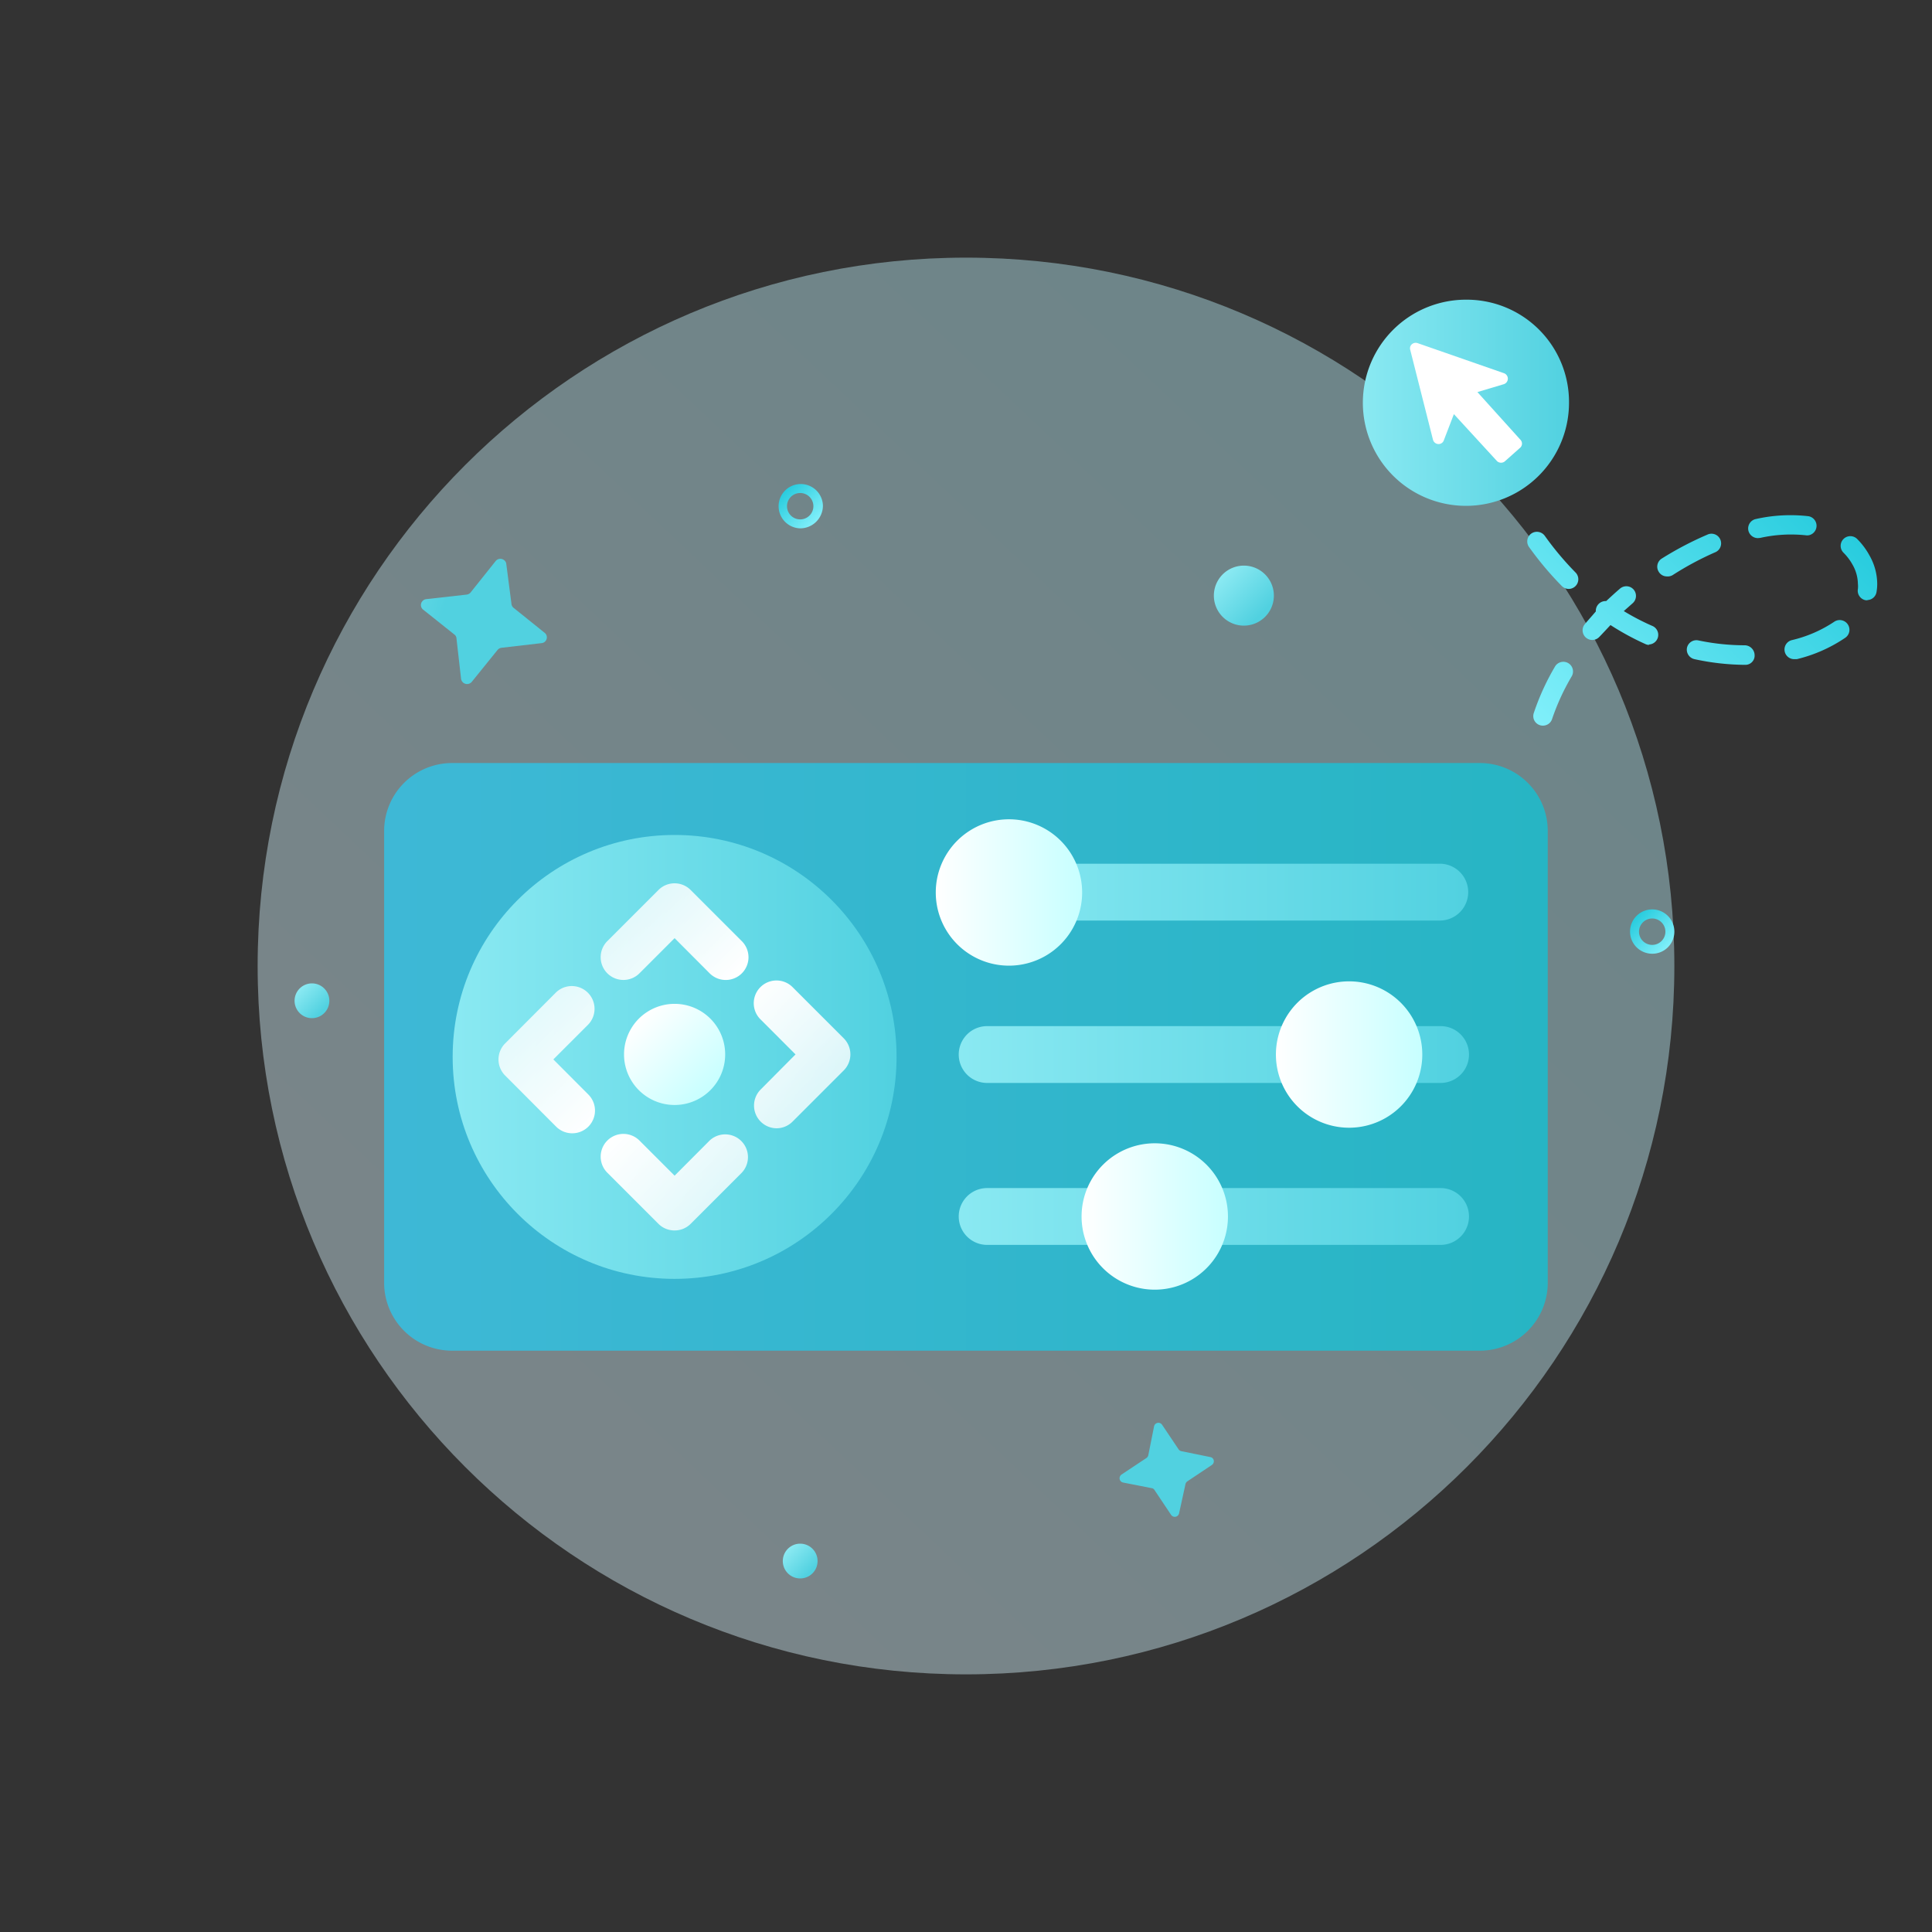 <svg xmlns="http://www.w3.org/2000/svg" width="170" height="170" fill="none"><rect width="100%" height="100%" fill="#333333" stroke="none"/><g clip-path="url(#a)"><path fill="url(#b)" d="M85 147.33c34.424 0 62.33-27.906 62.33-62.33S119.424 22.67 85 22.67 22.67 50.576 22.67 85 50.576 147.33 85 147.33" opacity=".42"/><path fill="url(#c)" d="M138.06 35.44a9.07 9.07 0 1 1-9.06-9.07 9 9 0 0 1 9.06 9.07"/><path fill="url(#d)" d="m45.15 53.45 2.76 2.22a.51.51 0 0 1-.26.92l-3.53.41a.55.55 0 0 0-.34.19L41.51 60a.54.54 0 0 1-.75.07.55.55 0 0 1-.19-.34l-.4-3.52a.5.5 0 0 0-.13-.33l-2.81-2.24a.51.51 0 0 1-.08-.72.52.52 0 0 1 .35-.2l3.56-.4a.53.53 0 0 0 .35-.19l2.21-2.77a.53.53 0 0 1 .74-.07.47.47 0 0 1 .19.34L45 53.1a.55.55 0 0 0 .15.35"/><path fill="url(#e)" d="m103.94 127.69 2.56.52a.4.4 0 0 1 .138.053.38.38 0 0 1 .163.239.4.4 0 0 1-.001.148.4.4 0 0 1-.16.25l-2.17 1.45a.42.42 0 0 0-.16.25l-.56 2.56a.39.39 0 0 1-.46.3.4.4 0 0 1-.24-.16l-1.45-2.17a.36.36 0 0 0-.19-.17l-2.59-.51a.39.39 0 0 1-.3-.3.4.4 0 0 1 0-.15.42.42 0 0 1 .16-.25l2.2-1.46a.4.4 0 0 0 .16-.24l.51-2.55a.39.39 0 0 1 .7-.14l1.45 2.16a.4.4 0 0 0 .24.17"/><path fill="url(#f)" d="M27.45 89.59a1.53 1.53 0 1 0 0-3.06 1.53 1.53 0 0 0 0 3.06"/><path fill="url(#g)" d="M109.45 55.05a2.64 2.64 0 1 0 0-5.28 2.64 2.64 0 0 0 0 5.28"/><path fill="url(#h)" d="M70.41 138.89a1.53 1.53 0 1 0 0-3.06 1.53 1.53 0 0 0 0 3.06"/><path fill="url(#i)" d="M145.39 83.92a1.95 1.95 0 1 1 1.94-1.92 1.94 1.94 0 0 1-1.94 1.92m0-3.1a1.161 1.161 0 1 0-.02 2.322 1.161 1.161 0 0 0 .02-2.322"/><path fill="url(#j)" d="M70.41 46.49a1.95 1.95 0 1 1 2-2 2 2 0 0 1-2 2m0-3.11a1.16 1.16 0 1 0 0 2.322 1.16 1.16 0 0 0 0-2.322"/><path fill="url(#k)" d="M130.21 67.14H39.78a5.98 5.98 0 0 0-5.98 5.98v39.75a5.98 5.98 0 0 0 5.98 5.98h90.43a5.98 5.98 0 0 0 5.98-5.98V73.12a5.98 5.98 0 0 0-5.98-5.98"/><path fill="url(#l)" d="M59.36 112.53c10.786 0 19.53-8.744 19.53-19.53s-8.744-19.53-19.53-19.53S39.83 82.214 39.83 93s8.744 19.53 19.53 19.53"/><path fill="url(#m)" d="M59.36 108.27a2 2 0 0 1-1.42-.58l-4.5-4.5a2 2 0 1 1 2.83-2.83l3.09 3.09 3.08-3.09a2.002 2.002 0 0 1 2.83 2.83l-4.5 4.5c-.375.372-.882.58-1.41.58"/><path fill="url(#n)" d="M68.36 99.28a2 2 0 0 1-1.42-3.42L70 92.78l-3.09-3.09a2 2 0 1 1 2.83-2.83l4.5 4.5a2 2 0 0 1 0 2.83l-4.5 4.5a2 2 0 0 1-1.38.59"/><path fill="url(#o)" d="M50.36 99.72a2 2 0 0 1-1.42-.58l-4.49-4.5a2 2 0 0 1 0-2.83l4.49-4.5a2.002 2.002 0 0 1 2.83 2.83l-3.08 3.08 3.08 3.09a1.998 1.998 0 0 1-1.41 3.41"/><path fill="url(#p)" d="M63.86 86.23a2 2 0 0 1-1.42-.59l-3.08-3.09-3.09 3.09a2 2 0 0 1-3.416-1.415 2 2 0 0 1 .586-1.415l4.5-4.5a2 2 0 0 1 2.83 0l4.5 4.5a2 2 0 0 1-1.41 3.42"/><path fill="url(#q)" d="M59.36 97.23a4.45 4.45 0 1 0 0-8.9 4.45 4.45 0 0 0 0 8.9"/><path fill="url(#r)" d="M126.76 81h-39.9a2.5 2.5 0 0 1 0-5h39.9a2.501 2.501 0 0 1 0 5"/><path fill="url(#s)" d="M88.78 84.97a6.44 6.44 0 1 0 0-12.88 6.44 6.44 0 0 0 0 12.88"/><path fill="url(#t)" d="M126.76 95.29h-39.9a2.5 2.5 0 0 1 0-5h39.9a2.5 2.5 0 0 1 0 5"/><path fill="url(#u)" d="M118.71 99.23a6.44 6.44 0 1 0 0-12.88 6.44 6.44 0 0 0 0 12.88"/><path fill="url(#v)" d="M126.76 109.54h-39.9a2.5 2.5 0 1 1 0-5h39.9a2.5 2.5 0 1 1 0 5"/><path fill="url(#w)" d="M101.61 113.48a6.44 6.44 0 1 0 0-12.88 6.44 6.44 0 1 0 0 12.88"/><path fill="url(#x)" d="M135.77 63.85a.84.84 0 0 1-.81-1.11 21.3 21.3 0 0 1 1.88-4.11.852.852 0 0 1 1.47.86 20 20 0 0 0-1.74 3.78.84.84 0 0 1-.8.58m17.82-5.35h-.08a21.4 21.4 0 0 1-4.41-.5.86.86 0 0 1-.66-1 .85.85 0 0 1 1-.65 20 20 0 0 0 4.06.43.88.88 0 0 1 .89.85.8.8 0 0 1-.212.608.8.8 0 0 1-.588.262m4.31-.5a.85.85 0 0 1-.872-.744.85.85 0 0 1 .662-.936 11.4 11.4 0 0 0 3.69-1.6.858.858 0 0 1 1.333.5.85.85 0 0 1-.333.89 13 13 0 0 1-4.27 1.89zm-12.76-1.25a.8.8 0 0 1-.34-.07 23 23 0 0 1-3.09-1.68c-.33.35-.65.7-1 1.06a.85.85 0 0 1-1.29-1.1c.33-.4.68-.78 1-1.16a.86.86 0 0 1 .91-.91c.4-.37.8-.74 1.22-1.1a.86.86 0 0 1 .939-.115.9.9 0 0 1 .261.205.86.86 0 0 1-.09 1.2l-.78.69q1.215.741 2.52 1.31a.85.85 0 0 1 .494.954.85.85 0 0 1-.834.676zm19.18-3.93h-.13a.855.855 0 0 1-.706-.66.9.9 0 0 1-.004-.34q.023-.225 0-.45a3.5 3.5 0 0 0-.47-1.68 4.7 4.7 0 0 0-.8-1.06.852.852 0 0 1 1.21-1.2c.423.423.783.905 1.07 1.43a5.1 5.1 0 0 1 .69 2.51q0 .358-.06.71a.84.84 0 0 1-.8.72zm-26.29-1a.86.86 0 0 1-.6-.25 28.6 28.6 0 0 1-2.89-3.44.85.85 0 0 1 .2-1.18.86.86 0 0 1 1.19.2 26.6 26.6 0 0 0 2.7 3.22.85.85 0 0 1-.63 1.45zm8.65-1.1a.83.83 0 0 1-.72-.4.84.84 0 0 1 .26-1.17 29 29 0 0 1 4-2.1.847.847 0 0 1 1.156.428.86.86 0 0 1 0 .67.85.85 0 0 1-.486.462 27 27 0 0 0-3.72 2 .84.84 0 0 1-.49.11m8-3.37a.86.86 0 0 1-.84-.68.85.85 0 0 1 .66-1 13.9 13.9 0 0 1 4.61-.25.852.852 0 0 1 .112 1.663.8.8 0 0 1-.332.017 12.4 12.4 0 0 0-4 .23z"/><path fill="#fff" d="m130 34.5 2.34-.7a.51.51 0 0 0 0-.96l-7.61-2.65a.51.51 0 0 0-.64.31.5.5 0 0 0 0 .29l2 7.9a.51.51 0 0 0 .61.37.49.49 0 0 0 .35-.33l.88-2.29 3.8 4.14a.52.52 0 0 0 .7 0l1.35-1.2a.49.49 0 0 0 0-.69z"/></g><defs><linearGradient id="b" x1="47.42" x2="120.24" y1="124.8" y2="47.67" gradientUnits="userSpaceOnUse"><stop stop-color="#D9F6FF"/><stop offset="1" stop-color="#BFF5FF"/></linearGradient><linearGradient id="c" x1="119.92" x2="138.06" y1="35.44" y2="35.44" gradientUnits="userSpaceOnUse"><stop stop-color="#8AE9F2"/><stop offset="1" stop-color="#51D1E0"/></linearGradient><linearGradient id="d" x1="27.996" x2="38.978" y1="50.718" y2="53.921" gradientUnits="userSpaceOnUse"><stop stop-color="#8AE9F2"/><stop offset="1" stop-color="#51D1E0"/></linearGradient><linearGradient id="e" x1="86.502" x2="94.744" y1="127.3" y2="125.702" gradientUnits="userSpaceOnUse"><stop stop-color="#8AE9F2"/><stop offset="1" stop-color="#51D1E0"/></linearGradient><linearGradient id="f" x1="26.41" x2="28.36" y1="87.02" y2="88.96" gradientUnits="userSpaceOnUse"><stop stop-color="#8AE9F2"/><stop offset="1" stop-color="#51D1E0"/></linearGradient><linearGradient id="g" x1="107.64" x2="111.02" y1="50.62" y2="53.97" gradientUnits="userSpaceOnUse"><stop stop-color="#8AE9F2"/><stop offset="1" stop-color="#51D1E0"/></linearGradient><linearGradient id="h" x1="69.37" x2="71.32" y1="136.32" y2="138.26" gradientUnits="userSpaceOnUse"><stop stop-color="#8AE9F2"/><stop offset="1" stop-color="#51D1E0"/></linearGradient><linearGradient id="i" x1="146.76" x2="144" y1="83.34" y2="80.6" gradientUnits="userSpaceOnUse"><stop stop-color="#80EFFA"/><stop offset="1" stop-color="#28CCDE"/></linearGradient><linearGradient id="j" x1="71.79" x2="69.03" y1="45.91" y2="43.17" gradientUnits="userSpaceOnUse"><stop stop-color="#80EFFA"/><stop offset="1" stop-color="#28CCDE"/></linearGradient><linearGradient id="k" x1="33.8" x2="136.2" y1="93" y2="93" gradientUnits="userSpaceOnUse"><stop stop-color="#3EB8D6"/><stop offset="1" stop-color="#27B5C4"/></linearGradient><linearGradient id="l" x1="39.83" x2="78.89" y1="93" y2="93" gradientUnits="userSpaceOnUse"><stop stop-color="#8AE9F2"/><stop offset="1" stop-color="#51D1E0"/></linearGradient><linearGradient id="m" x1="55.697" x2="63.023" y1="98.104" y2="105.429" gradientUnits="userSpaceOnUse"><stop stop-color="#fff"/><stop offset="1" stop-color="#fff" stop-opacity=".8"/></linearGradient><linearGradient id="n" x1="66.016" x2="73.372" y1="86.831" y2="94.187" gradientUnits="userSpaceOnUse"><stop stop-color="#fff"/><stop offset="1" stop-color="#fff" stop-opacity=".8"/></linearGradient><linearGradient id="o" x1="54.202" x2="46.847" y1="97.294" y2="89.938" gradientUnits="userSpaceOnUse"><stop stop-color="#fff"/><stop offset="1" stop-color="#fff" stop-opacity=".8"/></linearGradient><linearGradient id="p" x1="63.024" x2="55.699" y1="87.881" y2="80.555" gradientUnits="userSpaceOnUse"><stop stop-color="#fff"/><stop offset="1" stop-color="#fff" stop-opacity=".8"/></linearGradient><linearGradient id="q" x1="56.207" x2="62.507" y1="89.618" y2="95.919" gradientUnits="userSpaceOnUse"><stop stop-color="#fff"/><stop offset="1" stop-color="#C7FFFF"/></linearGradient><linearGradient id="r" x1="84.36" x2="129.26" y1="78.53" y2="78.53" gradientUnits="userSpaceOnUse"><stop stop-color="#8AE9F2"/><stop offset="1" stop-color="#51D1E0"/></linearGradient><linearGradient id="s" x1="82.34" x2="95.22" y1="78.53" y2="78.53" gradientUnits="userSpaceOnUse"><stop stop-color="#fff"/><stop offset="1" stop-color="#C7FFFF"/></linearGradient><linearGradient id="t" x1="84.36" x2="129.26" y1="92.79" y2="92.79" gradientUnits="userSpaceOnUse"><stop stop-color="#8AE9F2"/><stop offset="1" stop-color="#51D1E0"/></linearGradient><linearGradient id="u" x1="112.26" x2="125.15" y1="92.79" y2="92.79" gradientUnits="userSpaceOnUse"><stop stop-color="#fff"/><stop offset="1" stop-color="#C7FFFF"/></linearGradient><linearGradient id="v" x1="84.36" x2="129.26" y1="107.04" y2="107.04" gradientUnits="userSpaceOnUse"><stop stop-color="#8AE9F2"/><stop offset="1" stop-color="#51D1E0"/></linearGradient><linearGradient id="w" x1="95.16" x2="108.05" y1="107.04" y2="107.04" gradientUnits="userSpaceOnUse"><stop stop-color="#fff"/><stop offset="1" stop-color="#C7FFFF"/></linearGradient><linearGradient id="x" x1="135.78" x2="158.09" y1="64.22" y2="42.03" gradientUnits="userSpaceOnUse"><stop stop-color="#80EFFA"/><stop offset="1" stop-color="#28CCDE"/></linearGradient><clipPath id="a"><path fill="#fff" d="M0 0h170v170H0z"/></clipPath></defs></svg>